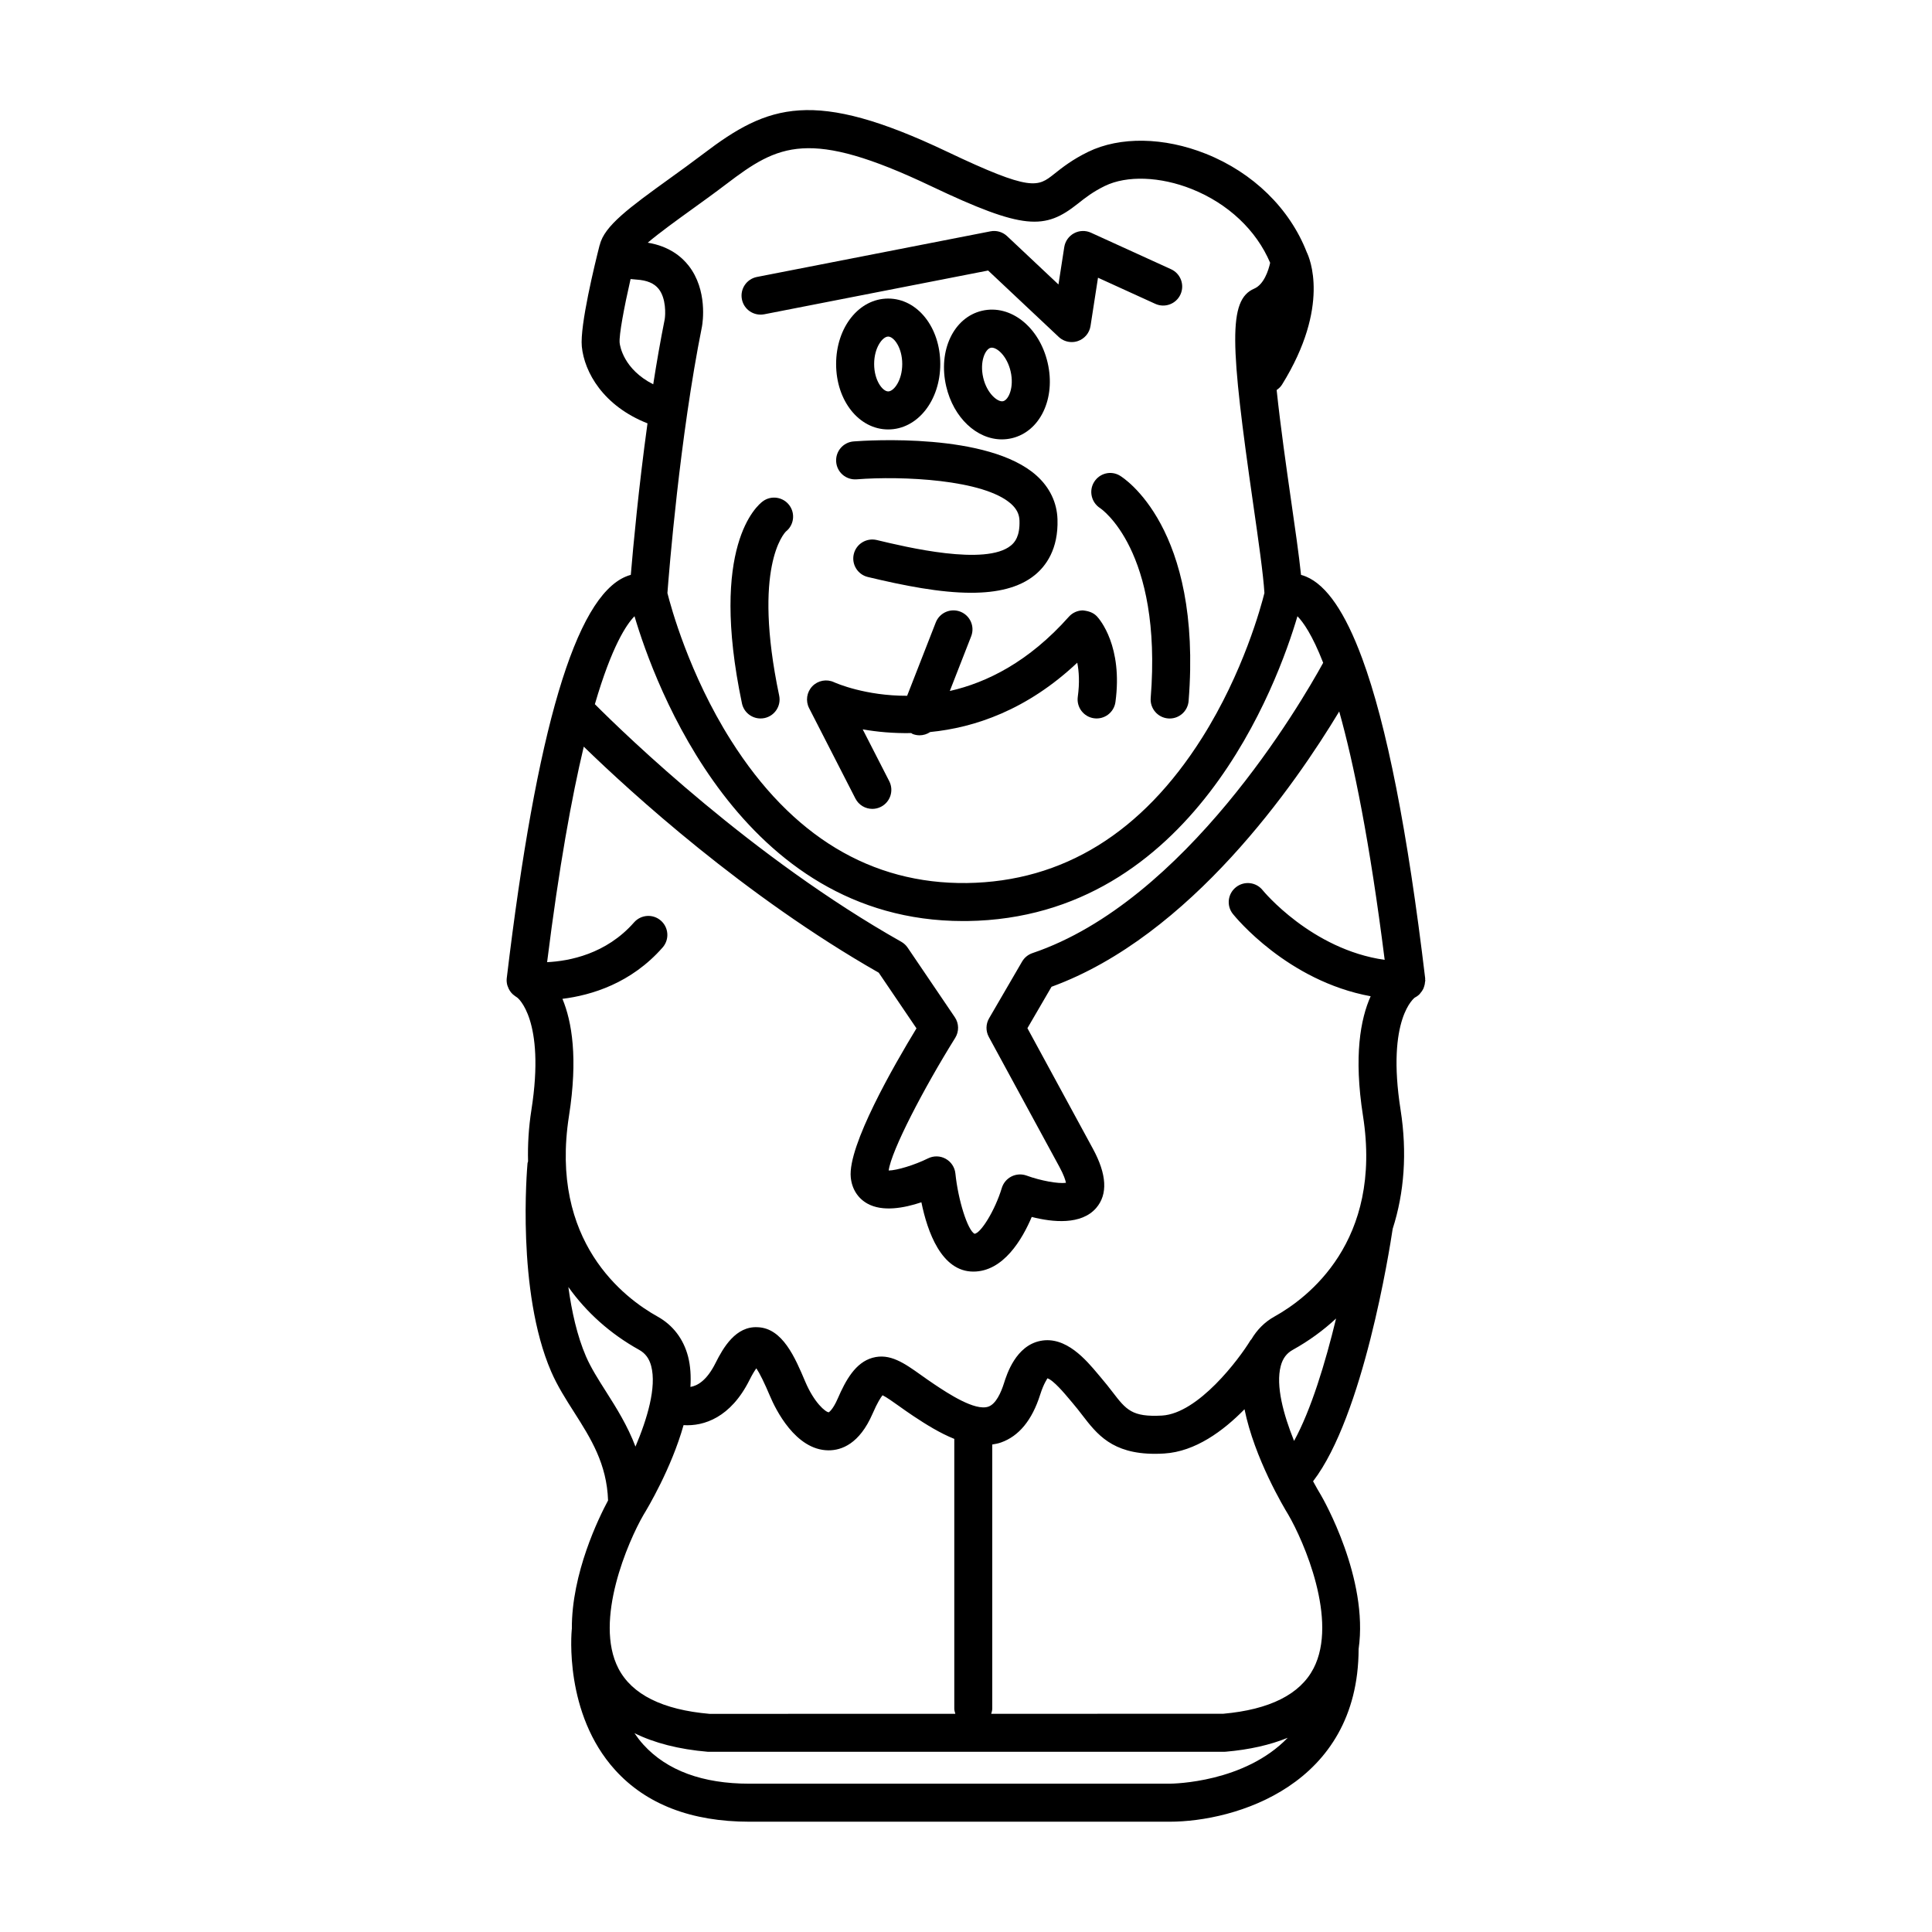 <?xml version="1.0" encoding="UTF-8"?>
<!-- Uploaded to: ICON Repo, www.iconrepo.com, Generator: ICON Repo Mixer Tools -->
<svg fill="#000000" width="800px" height="800px" version="1.1" viewBox="144 144 512 512" xmlns="http://www.w3.org/2000/svg">
 <g>
  <path d="m346.52 227.29 59.344-11.598 18.703 17.594c0.945 0.891 2.191 1.367 3.457 1.367 0.551 0 1.102-0.09 1.637-0.273 1.77-0.609 3.055-2.144 3.34-3.996l1.98-12.785 15.184 6.922c2.543 1.16 5.523 0.035 6.676-2.492 1.152-2.535 0.035-5.523-2.492-6.676l-21.234-9.684c-1.43-0.656-3.098-0.598-4.484 0.152-1.387 0.746-2.348 2.102-2.59 3.664l-1.535 9.906-13.613-12.809c-1.18-1.109-2.828-1.594-4.418-1.273l-61.883 12.09c-2.731 0.535-4.516 3.18-3.981 5.91 0.531 2.731 3.156 4.496 5.91 3.981z"/>
  <path d="m370.23 260.98c-2.777 0.211-4.848 2.637-4.637 5.41 0.211 2.777 2.602 4.84 5.41 4.637 11.98-0.934 33.699 0.016 40.945 6.504 1.461 1.309 2.172 2.719 2.227 4.43 0.133 4.156-1.238 5.769-2.281 6.613-6.672 5.457-27.66 0.434-35.559-1.465-2.719-0.629-5.426 1.023-6.074 3.727-0.645 2.707 1.023 5.426 3.727 6.074 9.594 2.297 19.176 4.188 27.402 4.18 6.801 0 12.68-1.289 16.871-4.711 2.871-2.344 6.242-6.805 5.984-14.758-0.141-4.453-2.07-8.469-5.57-11.602-12.777-11.434-44.828-9.312-48.445-9.039z"/>
  <path d="m440.78 270.05c-2.367-1.426-5.391-0.645-6.832 1.688-1.449 2.336-0.727 5.43 1.594 6.918 0.16 0.105 16.531 11.082 13.406 50.316-0.223 2.769 1.848 5.199 4.625 5.422 0.133 0.012 0.273 0.016 0.402 0.016 2.606 0 4.805-2 5.019-4.641 3.664-46.062-17.324-59.188-18.215-59.719z"/>
  <path d="m345.55 334.4c0.344 0 0.691-0.035 1.043-0.105 2.727-0.57 4.469-3.246 3.894-5.965-7.148-34.086 1.344-43.035 1.797-43.484 2.102-1.672 2.523-4.719 0.926-6.906-1.637-2.246-4.793-2.742-7.039-1.102-1.492 1.09-14.305 11.824-5.547 53.566 0.5 2.367 2.594 3.996 4.926 3.996z"/>
  <path d="m430.97 305.76c-1.422 0.016-2.769 0.629-3.715 1.688-10.594 11.91-21.695 17.441-31.547 19.672l5.664-14.496c1.012-2.59-0.266-5.512-2.863-6.523-2.606-1.012-5.512 0.273-6.523 2.863l-7.586 19.426c-10.992 0.039-18.738-3.305-19.375-3.598-1.953-0.906-4.262-0.469-5.754 1.078-1.484 1.551-1.828 3.875-0.852 5.789l12.273 23.961c0.891 1.742 2.656 2.742 4.488 2.742 0.77 0 1.559-0.176 2.293-0.555 2.473-1.27 3.457-4.301 2.188-6.781l-7.031-13.738c3.656 0.645 8.035 1.078 12.867 0.988 0.133 0.066 0.223 0.18 0.363 0.238 0.605 0.23 1.223 0.348 1.828 0.348 1.012 0 1.996-0.309 2.82-0.867 11.777-1.16 25.668-5.836 38.977-18.375 0.457 2.262 0.66 5.254 0.137 9.062-0.371 2.754 1.562 5.297 4.312 5.668 2.762 0.379 5.301-1.559 5.672-4.312 2-14.746-4.172-21.906-4.887-22.672-0.969-1.031-2.211-1.438-3.75-1.605z"/>
  <path d="m520.39 407.22c0.332-0.367 0.609-0.777 0.82-1.219 0.082-0.172 0.133-0.352 0.191-0.539 0.141-0.406 0.223-0.82 0.25-1.258 0.012-0.121 0.07-0.223 0.07-0.348 0-0.086-0.047-0.156-0.051-0.238-0.004-0.121 0.031-0.238 0.016-0.359-4.672-39.105-10.203-67.184-16.707-84.805 0 0 0-0.004-0.004-0.004-4.481-12.137-9.41-19.367-14.852-21.645-0.453-0.191-0.898-0.336-1.336-0.457-0.555-5.281-1.57-12.379-2.711-20.258-1.117-7.785-2.731-19.035-3.75-28.73 0.555-0.383 1.059-0.848 1.438-1.457 12.906-20.816 7.234-33.66 6.543-35.055 0-0.004-0.004-0.004-0.004-0.012-4.519-11.598-14.227-21.094-26.746-26.086-11.082-4.422-22.746-4.613-31.172-0.516-4.203 2.047-6.863 4.156-8.996 5.848-4.379 3.473-6.012 4.762-28.371-5.871-35.445-16.871-47.422-12.543-64.609 0.535-2.922 2.223-5.984 4.43-8.926 6.551-10.66 7.684-17.332 12.566-18.52 17.562-0.016 0.051-0.055 0.09-0.066 0.141-1.246 4.891-5.254 21.281-4.711 26.832 0.672 6.832 5.715 15.766 17.406 20.359-2.344 17-3.785 32.555-4.422 40.152-0.43 0.117-0.871 0.266-1.316 0.453-13.352 5.582-23.676 40.41-31.562 106.45-0.07 0.598-0.012 1.188 0.125 1.754 0.039 0.172 0.117 0.316 0.172 0.484 0.141 0.402 0.316 0.777 0.551 1.129 0.109 0.172 0.23 0.324 0.363 0.48 0.262 0.309 0.562 0.57 0.902 0.805 0.16 0.117 0.301 0.238 0.48 0.336 0.066 0.035 0.117 0.098 0.188 0.133 0.082 0.039 7.523 5.789 3.754 29.773-0.734 4.672-0.996 9.227-0.887 13.645-0.031 0.168-0.125 0.301-0.141 0.469-0.121 1.375-2.949 33.902 6.254 55.203 1.641 3.805 3.898 7.352 6.086 10.781 4.481 7.027 8.672 13.715 9.004 23.398-2.398 4.453-9.703 19.305-9.598 34.074 0 0.02-0.016 0.035-0.016 0.051-0.09 0.906-2.062 22.344 11.473 37.297 8.23 9.098 20.211 13.715 35.594 13.715h111.37c17.297 0 49.988-9.574 50.082-45.762 2.676-18.68-9.344-39.699-10.004-40.824-0.574-0.938-1.301-2.215-2.066-3.633 13.301-17.305 20.238-61.164 21.098-66.902 3.062-9.516 3.871-20.184 2.098-31.504-3.836-24.406 3.797-29.773 3.754-29.773 0.488-0.242 0.922-0.559 1.301-0.934 0.062-0.07 0.102-0.156 0.164-0.227zm-49.668-21.02c0.648 0.816 14.449 17.766 36.516 21.816-2.684 5.996-4.523 15.824-2.031 31.699 5.234 33.328-14.676 48.301-23.477 53.191-2.609 1.449-4.625 3.531-6.106 6.031-0.07 0.102-0.18 0.156-0.242 0.266-3.023 4.988-13.816 19.352-23.434 19.938-7.965 0.434-9.477-1.5-13.156-6.293-0.902-1.16-1.844-2.387-2.934-3.648l-0.805-0.957c-3.203-3.824-8.566-10.23-15.32-8.898-6.523 1.289-8.902 8.793-9.684 11.262-0.766 2.418-2.106 5.457-4.106 6.16-3.551 1.266-10.812-3.566-14.293-5.883-1.316-0.875-2.504-1.723-3.586-2.492-4.414-3.141-8.242-5.848-12.832-4.57-4.539 1.266-7.117 5.949-9.227 10.816-1.352 3.113-2.402 3.629-2.383 3.637-0.852-0.066-3.848-2.5-6.246-8.172-2.672-6.312-5.992-14.168-12.621-14.379-5.754-0.301-9.062 5.344-11.145 9.516-2.289 4.574-4.746 6-6.641 6.309 0.168-2.816 0.023-5.551-0.629-8.066-1.219-4.664-4.012-8.316-8.07-10.574-8.805-4.891-28.711-19.859-23.484-53.191 2.402-15.289 0.785-24.965-1.738-31.016 7.703-0.957 18.223-4.121 26.555-13.617 1.832-2.09 1.629-5.273-0.465-7.109-2.098-1.84-5.269-1.621-7.109 0.465-7.387 8.418-17.191 10.258-23.043 10.543 3.164-25.262 6.519-43.711 9.715-57.113 12.574 12.219 42.543 39.586 78.172 59.902l10 14.75c-5.918 9.719-18.219 31.07-17.418 39.457 0.297 3.082 1.859 5.562 4.41 6.984 4.004 2.231 9.684 1.203 14.312-0.348 1.598 7.824 5.32 18.367 13.766 18.367 7.981 0 12.988-8.609 15.473-14.48 5.586 1.422 13.141 2.18 17.086-2.383 3.113-3.613 2.82-8.891-0.875-15.699l-17.352-31.941 6.387-10.977c36.867-13.441 64.703-53.793 76.242-72.957 3.844 13.68 8.09 34.426 12.047 65.824-19.398-2.742-32.203-18.289-32.34-18.465-1.734-2.172-4.898-2.519-7.074-0.785-2.195 1.738-2.555 4.906-0.816 7.082zm-162.83 199.97c-6.59-12.676 2.606-33.762 6.637-40.707 1.059-1.723 7.387-12.316 10.621-23.785 5.406 0.336 12.496-2.012 17.461-11.934 0.762-1.523 1.375-2.504 1.832-3.125 0.906 1.352 2.125 3.828 3.641 7.41 1.414 3.352 6.715 14.289 15.477 14.324h0.047c3.402 0 8.156-1.691 11.633-9.707 1.309-3.023 2.191-4.332 2.644-4.887 1.02 0.484 2.828 1.773 4.324 2.836 1.16 0.828 2.434 1.734 3.844 2.672 3.422 2.277 7.106 4.555 10.844 6.055v71.469c0 0.492 0.145 0.938 0.281 1.387l-65.141 0.012c-12.438-1.078-20.559-5.121-24.145-12.02zm19.48-386.7c3.012-2.172 6.144-4.43 9.133-6.707 13.785-10.496 21.844-14.844 54.184 0.539 24.727 11.758 30.23 11.598 38.965 4.664 1.934-1.531 3.93-3.117 7.144-4.684 5.836-2.836 14.652-2.519 23.027 0.816 9.621 3.84 17.125 10.918 20.777 19.547-0.438 2.047-1.664 5.754-4.223 6.848-6.984 2.992-6.34 14.836-0.277 57.016 1.387 9.652 2.691 18.742 2.984 23.641-0.863 3.473-5.559 21.004-16.52 38.371-15.895 25.18-36.863 38.129-62.328 38.492-25.336 0.312-46.441-12.359-62.52-37.801-11.105-17.562-15.945-35.473-16.844-39.047 0.414-5.481 3.258-41.273 9.164-70.664 0.172-0.969 1.543-9.617-3.559-16.117-1.828-2.332-5.144-5.144-10.82-6.07 3.106-2.641 7.879-6.078 11.711-8.844zm-19.16 35.383c-0.195-2.019 1.18-9.402 2.898-16.902 0.629 0.074 1.203 0.125 1.594 0.145 2.754 0.176 4.672 0.984 5.848 2.469 1.996 2.508 1.82 6.758 1.605 8.047-1.125 5.598-2.137 11.422-3.043 17.234-7.863-3.992-8.82-10.176-8.902-10.992zm3.941 72.453c5.246 17.734 28.043 80.781 87.07 80.781 0.383 0 0.781 0 1.168-0.004 59.668-0.84 82.246-63.129 87.445-80.77 1.516 1.535 3.93 4.922 6.82 12.332-5.898 10.746-36.434 63.223-77.047 76.941-1.152 0.387-2.125 1.184-2.742 2.238l-8.746 15.035c-0.887 1.523-0.918 3.394-0.074 4.938l18.707 34.43c1.184 2.18 1.594 3.516 1.734 4.231-2 0.289-6.629-0.527-10.438-1.918-1.305-0.473-2.75-0.383-3.984 0.23-1.238 0.621-2.172 1.727-2.574 3.047-1.805 5.984-5.617 12.078-7.246 12.141-1.828-0.992-4.332-8.906-5.055-15.977-0.172-1.637-1.133-3.098-2.578-3.894-1.445-0.801-3.184-0.84-4.672-0.105-3.613 1.785-8.254 3.184-10.43 3.219 0.676-5.25 9.332-21.855 17.625-35.145 1.055-1.688 1.02-3.844-0.105-5.496l-12.488-18.418c-0.434-0.645-1.02-1.18-1.691-1.562-39.398-22.242-72.871-54.613-81.203-62.961 4.492-15.387 8.379-21.16 10.504-23.312zm-12.859 196.16c-2.359-5.465-3.793-11.941-4.672-18.395 4.777 6.695 11.047 12.367 18.738 16.641 1.668 0.926 2.684 2.297 3.215 4.312 1.465 5.582-1.047 13.984-4.168 21.34-2.098-5.531-5.023-10.211-7.777-14.535-2.059-3.238-4.008-6.301-5.336-9.363zm154.66 113.23h-111.37c-12.391 0-21.836-3.481-28.078-10.348-0.883-0.973-1.652-2-2.371-3.043 5.266 2.602 11.715 4.277 19.469 4.938h136.79c0.141 0 0.293-0.004 0.434-0.02 6.297-0.543 11.758-1.793 16.43-3.691-11.441 11.867-30.172 12.156-31.297 12.164zm38.141-30.543c-3.562 6.867-11.613 10.906-23.938 12.012l-61.477 0.012c0.133-0.449 0.277-0.898 0.277-1.387v-69.98c0.777-0.125 1.547-0.262 2.309-0.535 4.758-1.672 8.246-5.926 10.375-12.629 1.02-3.215 1.93-4.207 1.91-4.379 1.543 0.395 4.707 4.176 5.762 5.438l0.91 1.078c0.953 1.109 1.785 2.191 2.574 3.215 3.894 5.059 7.91 10.277 19.266 10.277 0.789 0 1.617-0.023 2.484-0.082 8.23-0.5 15.668-6.012 21.262-11.73 2.629 12.973 10.434 26.035 11.578 27.895 4.106 7.031 13.312 28.078 6.707 40.797zm-8.691-80.129c0.527-2.016 1.551-3.391 3.215-4.312 4.254-2.363 8.074-5.152 11.457-8.297-2.848 11.773-6.648 24.273-11.133 32.441-2.809-6.973-4.902-14.629-3.539-19.832z"/>
  <path d="m379.38 223.12c-7.738 0-13.801 7.617-13.801 17.348 0 9.723 6.062 17.34 13.801 17.34 7.738 0 13.801-7.617 13.801-17.34 0-9.73-6.062-17.348-13.801-17.348zm0 24.609c-1.48 0-3.723-2.898-3.723-7.266 0-4.367 2.242-7.269 3.723-7.269 1.48 0 3.723 2.902 3.723 7.269 0 4.371-2.238 7.266-3.723 7.266z"/>
  <path d="m409.5 260.44c0.867 0 1.742-0.102 2.621-0.301 7.535-1.758 11.715-10.551 9.512-20.02-2.203-9.465-9.801-15.508-17.367-13.77-7.535 1.754-11.715 10.543-9.516 20.02 1.941 8.371 8.129 14.07 14.75 14.07zm-2.957-24.273c0.09-0.02 0.188-0.031 0.293-0.031 1.508 0 4.055 2.289 4.984 6.266 0.988 4.258-0.539 7.586-1.984 7.918-1.367 0.332-4.289-1.98-5.273-6.231-0.992-4.25 0.539-7.582 1.98-7.922z"/>
 </g>
</svg>